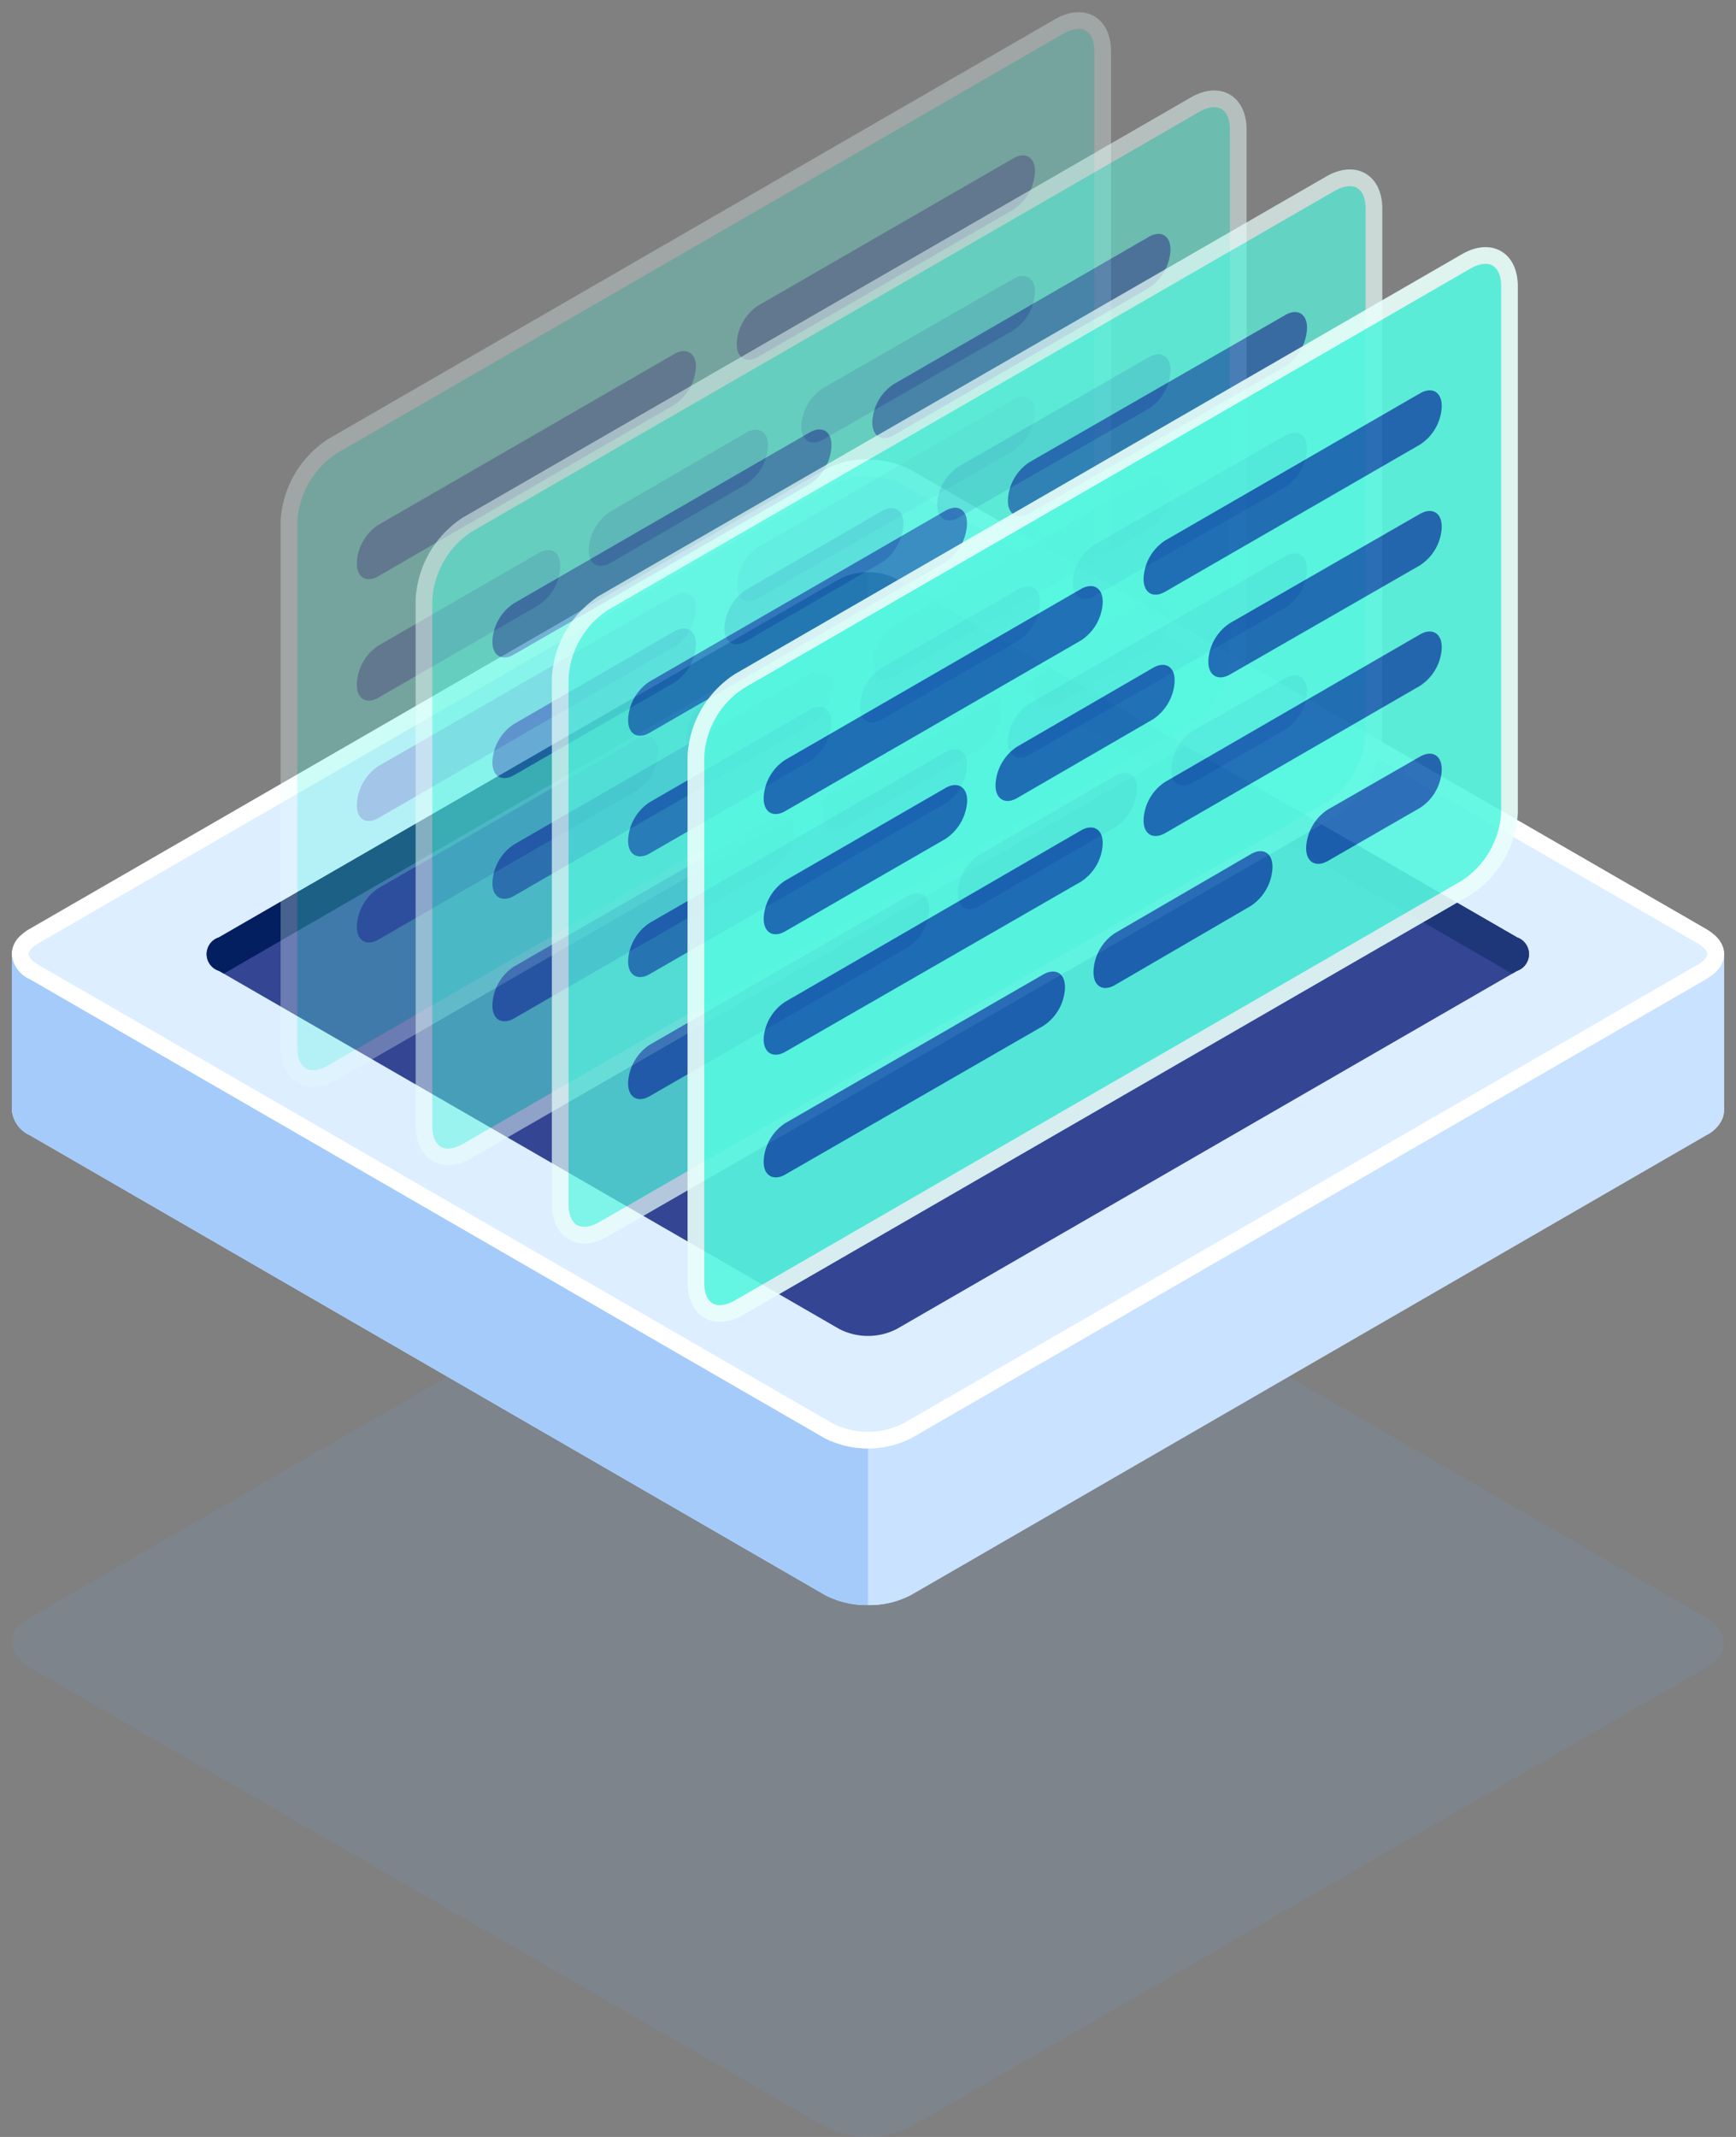 
<svg xmlns="http://www.w3.org/2000/svg" viewBox="0 0 104 128"><rect x="0" y="0" width="104" height="128" fill="#808080" stroke="none"/><defs><style>.cls-1{isolation:isolate;}.cls-2{fill:#6b99d1;opacity:0.15;mix-blend-mode:multiply;}.cls-3{fill:#dceeff;}.cls-4{fill:#a5cbfa;}.cls-5{fill:#c8e2ff;}.cls-6{fill:#fff;}.cls-7{fill:#344593;}.cls-8{fill:#1e3779;}.cls-9{fill:#031f60;}.cls-10{opacity:0.3;}.cls-11{fill:#57f7e0;}.cls-12{fill:none;stroke:#e9fffb;stroke-miterlimit:10;}.cls-13,.cls-15{fill:#0b3fa5;}.cls-13,.cls-14{opacity:0.8;}.cls-16{opacity:0.5;}.cls-17{opacity:0.7;}.cls-18{opacity:0.9;}</style></defs><title>源文件</title><g class="cls-1"><g id="图层_1" data-name="图层 1"><path class="cls-2" d="M102.21,99.89,54.6,127.38a5.76,5.76,0,0,1-5.2,0L1.79,99.89a1.81,1.81,0,0,1-1.08-1.5,1.54,1.54,0,0,1,.57-1.13,2.58,2.58,0,0,1,.51-.37L49.4,69.41a5.74,5.74,0,0,1,5.2,0l47.61,27.48C103.64,97.72,103.64,99.07,102.21,99.89Z"/><path class="cls-3" d="M102.21,68,54.6,95.52a5.26,5.26,0,0,1-2.6.62,5.33,5.33,0,0,1-2.59-.61L1.79,68a1.84,1.84,0,0,1-1.08-1.5A1.81,1.81,0,0,1,1.79,65l7.56-4.36L49.4,37.55a5.74,5.74,0,0,1,5.2,0L102.21,65C103.64,65.86,103.64,67.21,102.21,68Z"/><path class="cls-4" d="M52,85.3V96.14a5.33,5.33,0,0,1-2.59-.61L1.79,68a1.84,1.84,0,0,1-1.08-1.5V57.15A1.54,1.54,0,0,1,1.28,56l8.07,4.66Z"/><path class="cls-5" d="M52,85.3V96.14a5.33,5.33,0,0,0,2.59-.61L102.21,68a1.84,1.84,0,0,0,1.08-1.5V57.15a1.54,1.54,0,0,0-.57-1.13l-8.07,4.66Z"/><path class="cls-3" d="M102.21,58.65,54.6,86.14a5.76,5.76,0,0,1-5.2,0L1.79,58.65a1.81,1.81,0,0,1-1.08-1.5A1.54,1.54,0,0,1,1.28,56a2.58,2.58,0,0,1,.51-.37L49.4,28.17a5.74,5.74,0,0,1,5.2,0l47.61,27.48C103.64,56.48,103.64,57.83,102.21,58.65Z"/><path class="cls-6" d="M52,28.54a4.37,4.37,0,0,1,2.1.49l47.61,27.48c.42.25.57.5.57.64s-.15.39-.57.63L54.1,85.27a4.74,4.74,0,0,1-4.2,0L2.28,57.78c-.35-.2-.57-.45-.57-.63a.62.62,0,0,1,.25-.4,1.65,1.65,0,0,1,.33-.24L49.9,29a4.34,4.34,0,0,1,2.1-.49m0-1a5.24,5.24,0,0,0-2.6.63L1.79,55.65a2.58,2.58,0,0,0-.51.37,1.54,1.54,0,0,0-.57,1.13,1.81,1.81,0,0,0,1.08,1.5L49.4,86.14a5.76,5.76,0,0,0,5.2,0l47.61-27.49c1.43-.82,1.43-2.17,0-3L54.6,28.17a5.27,5.27,0,0,0-2.6-.63Z"/><path class="cls-7" d="M50.27,34.7,13.11,56.15a1.05,1.05,0,0,0,0,2L50.27,79.6a3.77,3.77,0,0,0,3.46,0L90.89,58.15a1.06,1.06,0,0,0,0-2L53.73,34.7A3.83,3.83,0,0,0,50.27,34.7Z"/><path class="cls-8" d="M90.89,56.15,53.73,34.7A3.52,3.52,0,0,0,52,34.28V36L90.59,58.32l.3-.17A1.06,1.06,0,0,0,90.89,56.15Z"/><path class="cls-9" d="M52,34.28a3.46,3.46,0,0,0-1.73.42L13.11,56.15a1.05,1.05,0,0,0,0,2l.3.17L52,36Z"/><g class="cls-10"><path class="cls-11" d="M19.91,26.73,63.46,1.58c1.44-.82,2.6-.15,2.6,1.5V34.61a5.74,5.74,0,0,1-2.6,4.5L19.91,64.25c-1.43.83-2.6.16-2.6-1.5V31.23A5.76,5.76,0,0,1,19.91,26.73Z"/><path class="cls-12" d="M19.91,26.73,63.46,1.58c1.44-.82,2.6-.15,2.6,1.5V34.61a5.74,5.74,0,0,1-2.6,4.5L19.91,64.25c-1.43.83-2.6.16-2.6-1.5V31.23A5.76,5.76,0,0,1,19.91,26.73Z"/><path class="cls-13" d="M22.67,31.44,40.39,21.21c.71-.41,1.3-.08,1.3.75V22a2.91,2.91,0,0,1-1.3,2.25L22.67,34.51c-.71.42-1.29.08-1.29-.75v-.07A2.87,2.87,0,0,1,22.67,31.44Z"/><path class="cls-13" d="M45.43,18.3,60.7,9.49c.72-.42,1.3-.08,1.3.75v.07a2.86,2.86,0,0,1-1.3,2.25L45.43,21.37c-.71.42-1.29.08-1.29-.75v-.07A2.87,2.87,0,0,1,45.43,18.3Z"/><g class="cls-14"><path class="cls-15" d="M22.67,45.89,40.39,35.67c.71-.42,1.3-.08,1.3.75v.07a2.88,2.88,0,0,1-1.3,2.25L22.67,49c-.71.41-1.29.08-1.29-.75v-.08A2.9,2.9,0,0,1,22.67,45.89Z"/><path class="cls-15" d="M45.43,32.76,60.7,23.94c.72-.41,1.3-.08,1.3.75v.08A2.89,2.89,0,0,1,60.7,27L45.43,35.83c-.71.41-1.29.08-1.29-.75V35A2.87,2.87,0,0,1,45.43,32.76Z"/></g><g class="cls-14"><path class="cls-15" d="M22.67,38.67l9.59-5.54c.72-.41,1.3-.08,1.3.75V34a2.86,2.86,0,0,1-1.3,2.25l-9.59,5.54c-.71.41-1.29.08-1.29-.75v-.07A2.87,2.87,0,0,1,22.67,38.67Z"/><path class="cls-15" d="M36.57,30.64l8.13-4.72c.72-.41,1.3-.08,1.3.75v.07A2.89,2.89,0,0,1,44.7,29l-8.13,4.72c-.72.41-1.3.08-1.3-.75V32.9A2.89,2.89,0,0,1,36.57,30.64Z"/><path class="cls-15" d="M49.31,23.25,60.7,16.71c.71-.41,1.3-.07,1.3.75v.08a2.9,2.9,0,0,1-1.3,2.25L49.31,26.33c-.72.41-1.3.07-1.3-.76V25.5A2.87,2.87,0,0,1,49.31,23.25Z"/></g><g class="cls-14"><path class="cls-15" d="M22.67,53.2l15.45-8.9c.72-.41,1.3-.08,1.3.75v.08a2.85,2.85,0,0,1-1.3,2.24L22.67,56.28c-.71.41-1.29.07-1.29-.76v-.07A2.89,2.89,0,0,1,22.67,53.2Z"/><path class="cls-15" d="M42.43,41.82l8.13-4.73c.72-.41,1.3-.08,1.3.75v.07a2.89,2.89,0,0,1-1.3,2.26l-8.13,4.72c-.72.41-1.3.08-1.3-.75v-.07A2.86,2.86,0,0,1,42.43,41.82Z"/><path class="cls-15" d="M55.17,34.42l5.53-3.17c.71-.42,1.3-.08,1.3.75v.07a2.88,2.88,0,0,1-1.3,2.25L55.17,37.5c-.71.41-1.3.07-1.3-.76v-.07A2.9,2.9,0,0,1,55.17,34.42Z"/></g></g><g class="cls-16"><path class="cls-11" d="M28,31.42,71.59,6.27c1.43-.82,2.59-.15,2.59,1.5V39.3a5.74,5.74,0,0,1-2.59,4.5L28,68.94c-1.44.83-2.6.16-2.6-1.5V35.92A5.73,5.73,0,0,1,28,31.42Z"/><path class="cls-12" d="M28,31.42,71.59,6.27c1.43-.82,2.59-.15,2.59,1.5V39.3a5.74,5.74,0,0,1-2.59,4.5L28,68.94c-1.44.83-2.6.16-2.6-1.5V35.92A5.73,5.73,0,0,1,28,31.42Z"/><path class="cls-13" d="M30.8,36.13,48.51,25.9c.72-.41,1.3-.08,1.3.75v.08A2.89,2.89,0,0,1,48.51,29L30.8,39.2c-.72.42-1.3.08-1.3-.75v-.07A2.86,2.86,0,0,1,30.8,36.13Z"/><path class="cls-13" d="M53.56,23l15.26-8.81c.72-.42,1.3-.08,1.3.75V15a2.86,2.86,0,0,1-1.3,2.25L53.56,26.06c-.72.42-1.3.08-1.3-.75v-.07A2.86,2.86,0,0,1,53.56,23Z"/><g class="cls-14"><path class="cls-15" d="M30.8,50.58,48.51,40.36c.72-.42,1.3-.08,1.3.75v.07a2.86,2.86,0,0,1-1.3,2.25L30.8,53.66c-.72.41-1.3.08-1.3-.75v-.08A2.89,2.89,0,0,1,30.8,50.58Z"/><path class="cls-15" d="M53.56,37.45l15.26-8.82c.72-.41,1.3-.08,1.3.75v.08a2.89,2.89,0,0,1-1.3,2.25L53.56,40.52c-.72.41-1.3.08-1.3-.75V39.7A2.86,2.86,0,0,1,53.56,37.45Z"/></g><g class="cls-14"><path class="cls-15" d="M30.8,43.36l9.59-5.54c.72-.41,1.3-.08,1.3.75v.07a2.86,2.86,0,0,1-1.3,2.25L30.8,46.43c-.72.41-1.3.08-1.3-.75v-.07A2.86,2.86,0,0,1,30.8,43.36Z"/><path class="cls-15" d="M44.69,35.33l8.14-4.72c.71-.41,1.29-.08,1.29.75v.07a2.91,2.91,0,0,1-1.29,2.26l-8.14,4.72c-.71.41-1.29.08-1.29-.75v-.07A2.91,2.91,0,0,1,44.69,35.33Z"/><path class="cls-15" d="M57.44,27.94,68.82,21.4c.72-.41,1.3-.07,1.3.75v.08a2.87,2.87,0,0,1-1.3,2.25L57.44,31c-.72.41-1.3.07-1.3-.76v-.07A2.87,2.87,0,0,1,57.44,27.94Z"/></g><g class="cls-14"><path class="cls-15" d="M30.8,57.89,46.25,49c.72-.41,1.3-.08,1.3.75v.08a2.85,2.85,0,0,1-1.3,2.24L30.8,61c-.72.41-1.3.07-1.3-.76v-.07A2.87,2.87,0,0,1,30.8,57.89Z"/><path class="cls-15" d="M50.55,46.51l8.14-4.73c.71-.41,1.29-.08,1.29.75v.07a2.91,2.91,0,0,1-1.29,2.26l-8.14,4.72c-.71.41-1.29.08-1.29-.75v-.07A2.87,2.87,0,0,1,50.55,46.51Z"/><path class="cls-15" d="M63.3,39.11l5.52-3.17c.72-.41,1.3-.08,1.3.75v.07A2.86,2.86,0,0,1,68.82,39L63.3,42.19c-.72.41-1.3.07-1.3-.76v-.07A2.87,2.87,0,0,1,63.3,39.11Z"/></g></g><g class="cls-17"><path class="cls-11" d="M36.16,36.11,79.71,11c1.43-.82,2.6-.15,2.6,1.5V44a5.76,5.76,0,0,1-2.6,4.5L36.16,73.63c-1.43.83-2.6.16-2.6-1.5V40.61A5.76,5.76,0,0,1,36.16,36.11Z"/><path class="cls-12" d="M36.16,36.11,79.71,11c1.43-.82,2.6-.15,2.6,1.5V44a5.76,5.76,0,0,1-2.6,4.5L36.16,73.63c-1.43.83-2.6.16-2.6-1.5V40.61A5.76,5.76,0,0,1,36.16,36.11Z"/><path class="cls-13" d="M38.92,40.82,56.64,30.59c.71-.41,1.29-.08,1.29.75v.08a2.89,2.89,0,0,1-1.29,2.25L38.92,43.89c-.71.42-1.29.08-1.29-.75v-.07A2.87,2.87,0,0,1,38.92,40.82Z"/><path class="cls-13" d="M61.68,27.68,77,18.87c.71-.42,1.3-.08,1.3.75v.07A2.88,2.88,0,0,1,77,21.94L61.68,30.75c-.71.42-1.3.08-1.3-.75v-.07A2.88,2.88,0,0,1,61.68,27.68Z"/><g class="cls-14"><path class="cls-15" d="M38.92,55.28,56.64,45.05c.71-.42,1.29-.08,1.29.75v.07a2.87,2.87,0,0,1-1.29,2.25L38.92,58.35c-.71.41-1.29.08-1.29-.75v-.07A2.87,2.87,0,0,1,38.92,55.28Z"/><path class="cls-15" d="M61.68,42.14,77,33.32c.71-.41,1.3-.08,1.3.75v.08A2.9,2.9,0,0,1,77,36.4L61.68,45.21c-.71.41-1.3.08-1.3-.75v-.07A2.88,2.88,0,0,1,61.68,42.14Z"/></g><g class="cls-14"><path class="cls-15" d="M38.92,48.05l9.59-5.54c.72-.41,1.3-.08,1.3.75v.08a2.89,2.89,0,0,1-1.3,2.25l-9.59,5.53c-.71.41-1.29.08-1.29-.75V50.3A2.87,2.87,0,0,1,38.92,48.05Z"/><path class="cls-15" d="M52.82,40,61,35.3c.72-.41,1.3-.08,1.3.75v.07A2.89,2.89,0,0,1,61,38.38L52.82,43.1c-.72.41-1.3.08-1.3-.75v-.07A2.86,2.86,0,0,1,52.82,40Z"/><path class="cls-15" d="M65.56,32.63,77,26.09c.71-.41,1.3-.07,1.3.76v.07A2.9,2.9,0,0,1,77,29.17L65.56,35.71c-.72.41-1.3.07-1.3-.76v-.07A2.87,2.87,0,0,1,65.56,32.63Z"/></g><g class="cls-14"><path class="cls-15" d="M38.92,62.58l15.45-8.9c.72-.41,1.3-.08,1.3.75v.08a2.89,2.89,0,0,1-1.3,2.25l-15.45,8.9c-.71.41-1.29.07-1.29-.75v-.08A2.89,2.89,0,0,1,38.92,62.58Z"/><path class="cls-15" d="M58.68,51.2l8.13-4.73c.72-.41,1.3-.08,1.3.75v.07a2.89,2.89,0,0,1-1.3,2.26l-8.13,4.72c-.72.42-1.3.08-1.3-.75v-.07A2.86,2.86,0,0,1,58.68,51.2Z"/><path class="cls-15" d="M71.42,43.8,77,40.63c.71-.41,1.3-.08,1.3.75v.07A2.88,2.88,0,0,1,77,43.7l-5.53,3.18c-.72.41-1.3.07-1.3-.76v-.07A2.87,2.87,0,0,1,71.42,43.8Z"/></g></g><g class="cls-18"><path class="cls-11" d="M44.29,40.8,87.83,15.66c1.44-.83,2.6-.16,2.6,1.5V48.68a5.73,5.73,0,0,1-2.6,4.5L44.29,78.32c-1.44.83-2.6.16-2.6-1.5V45.3A5.73,5.73,0,0,1,44.29,40.8Z"/><path class="cls-12" d="M44.29,40.8,87.83,15.66c1.44-.83,2.6-.16,2.6,1.5V48.68a5.73,5.73,0,0,1-2.6,4.5L44.29,78.32c-1.44.83-2.6.16-2.6-1.5V45.3A5.73,5.73,0,0,1,44.29,40.8Z"/><path class="cls-13" d="M47.05,45.51,64.76,35.28c.72-.41,1.3-.07,1.3.75v.08a2.87,2.87,0,0,1-1.3,2.25L47.05,48.58c-.72.42-1.3.08-1.3-.75v-.07A2.86,2.86,0,0,1,47.05,45.51Z"/><path class="cls-13" d="M69.81,32.37l15.26-8.81c.72-.42,1.3-.08,1.3.75v.07a2.86,2.86,0,0,1-1.3,2.25L69.81,35.44c-.72.42-1.3.08-1.3-.75v-.07A2.87,2.87,0,0,1,69.81,32.37Z"/><g class="cls-14"><path class="cls-15" d="M47.05,60,64.76,49.74c.72-.41,1.3-.08,1.3.75v.07a2.86,2.86,0,0,1-1.3,2.25L47.05,63c-.72.41-1.3.08-1.3-.75v-.07A2.86,2.86,0,0,1,47.05,60Z"/><path class="cls-15" d="M69.81,46.83,85.07,38c.72-.41,1.3-.07,1.3.75v.08a2.87,2.87,0,0,1-1.3,2.25L69.81,49.9c-.72.41-1.3.08-1.3-.75v-.07A2.86,2.86,0,0,1,69.81,46.83Z"/></g><g class="cls-14"><path class="cls-15" d="M47.05,52.74l9.59-5.54c.71-.41,1.3-.08,1.3.75V48a2.91,2.91,0,0,1-1.3,2.25l-9.59,5.53c-.72.42-1.3.08-1.3-.75V55A2.86,2.86,0,0,1,47.05,52.74Z"/><path class="cls-15" d="M60.94,44.72,69.08,40c.71-.41,1.29-.08,1.29.75v.07a2.91,2.91,0,0,1-1.29,2.26l-8.14,4.72c-.71.41-1.3.08-1.3-.75V47A2.88,2.88,0,0,1,60.94,44.72Z"/><path class="cls-15" d="M73.69,37.32l11.38-6.54c.72-.41,1.3-.07,1.3.76v.07a2.87,2.87,0,0,1-1.3,2.25L73.69,40.4c-.72.41-1.3.07-1.3-.76v-.07A2.87,2.87,0,0,1,73.69,37.32Z"/></g><g class="cls-14"><path class="cls-15" d="M47.05,67.27l15.45-8.9c.72-.41,1.3-.08,1.3.75v.08a2.87,2.87,0,0,1-1.3,2.25l-15.45,8.9c-.72.41-1.3.07-1.3-.75v-.08A2.87,2.87,0,0,1,47.05,67.27Z"/><path class="cls-15" d="M66.8,55.89l8.14-4.73c.71-.41,1.29-.08,1.29.75V52a2.91,2.91,0,0,1-1.29,2.26L66.8,59c-.71.42-1.29.08-1.29-.75v-.07A2.87,2.87,0,0,1,66.8,55.89Z"/><path class="cls-15" d="M79.55,48.49l5.52-3.17c.72-.41,1.3-.08,1.3.75v.08a2.85,2.85,0,0,1-1.3,2.24l-5.52,3.18c-.72.41-1.3.07-1.3-.75v-.08A2.87,2.87,0,0,1,79.55,48.49Z"/></g></g></g></g></svg>